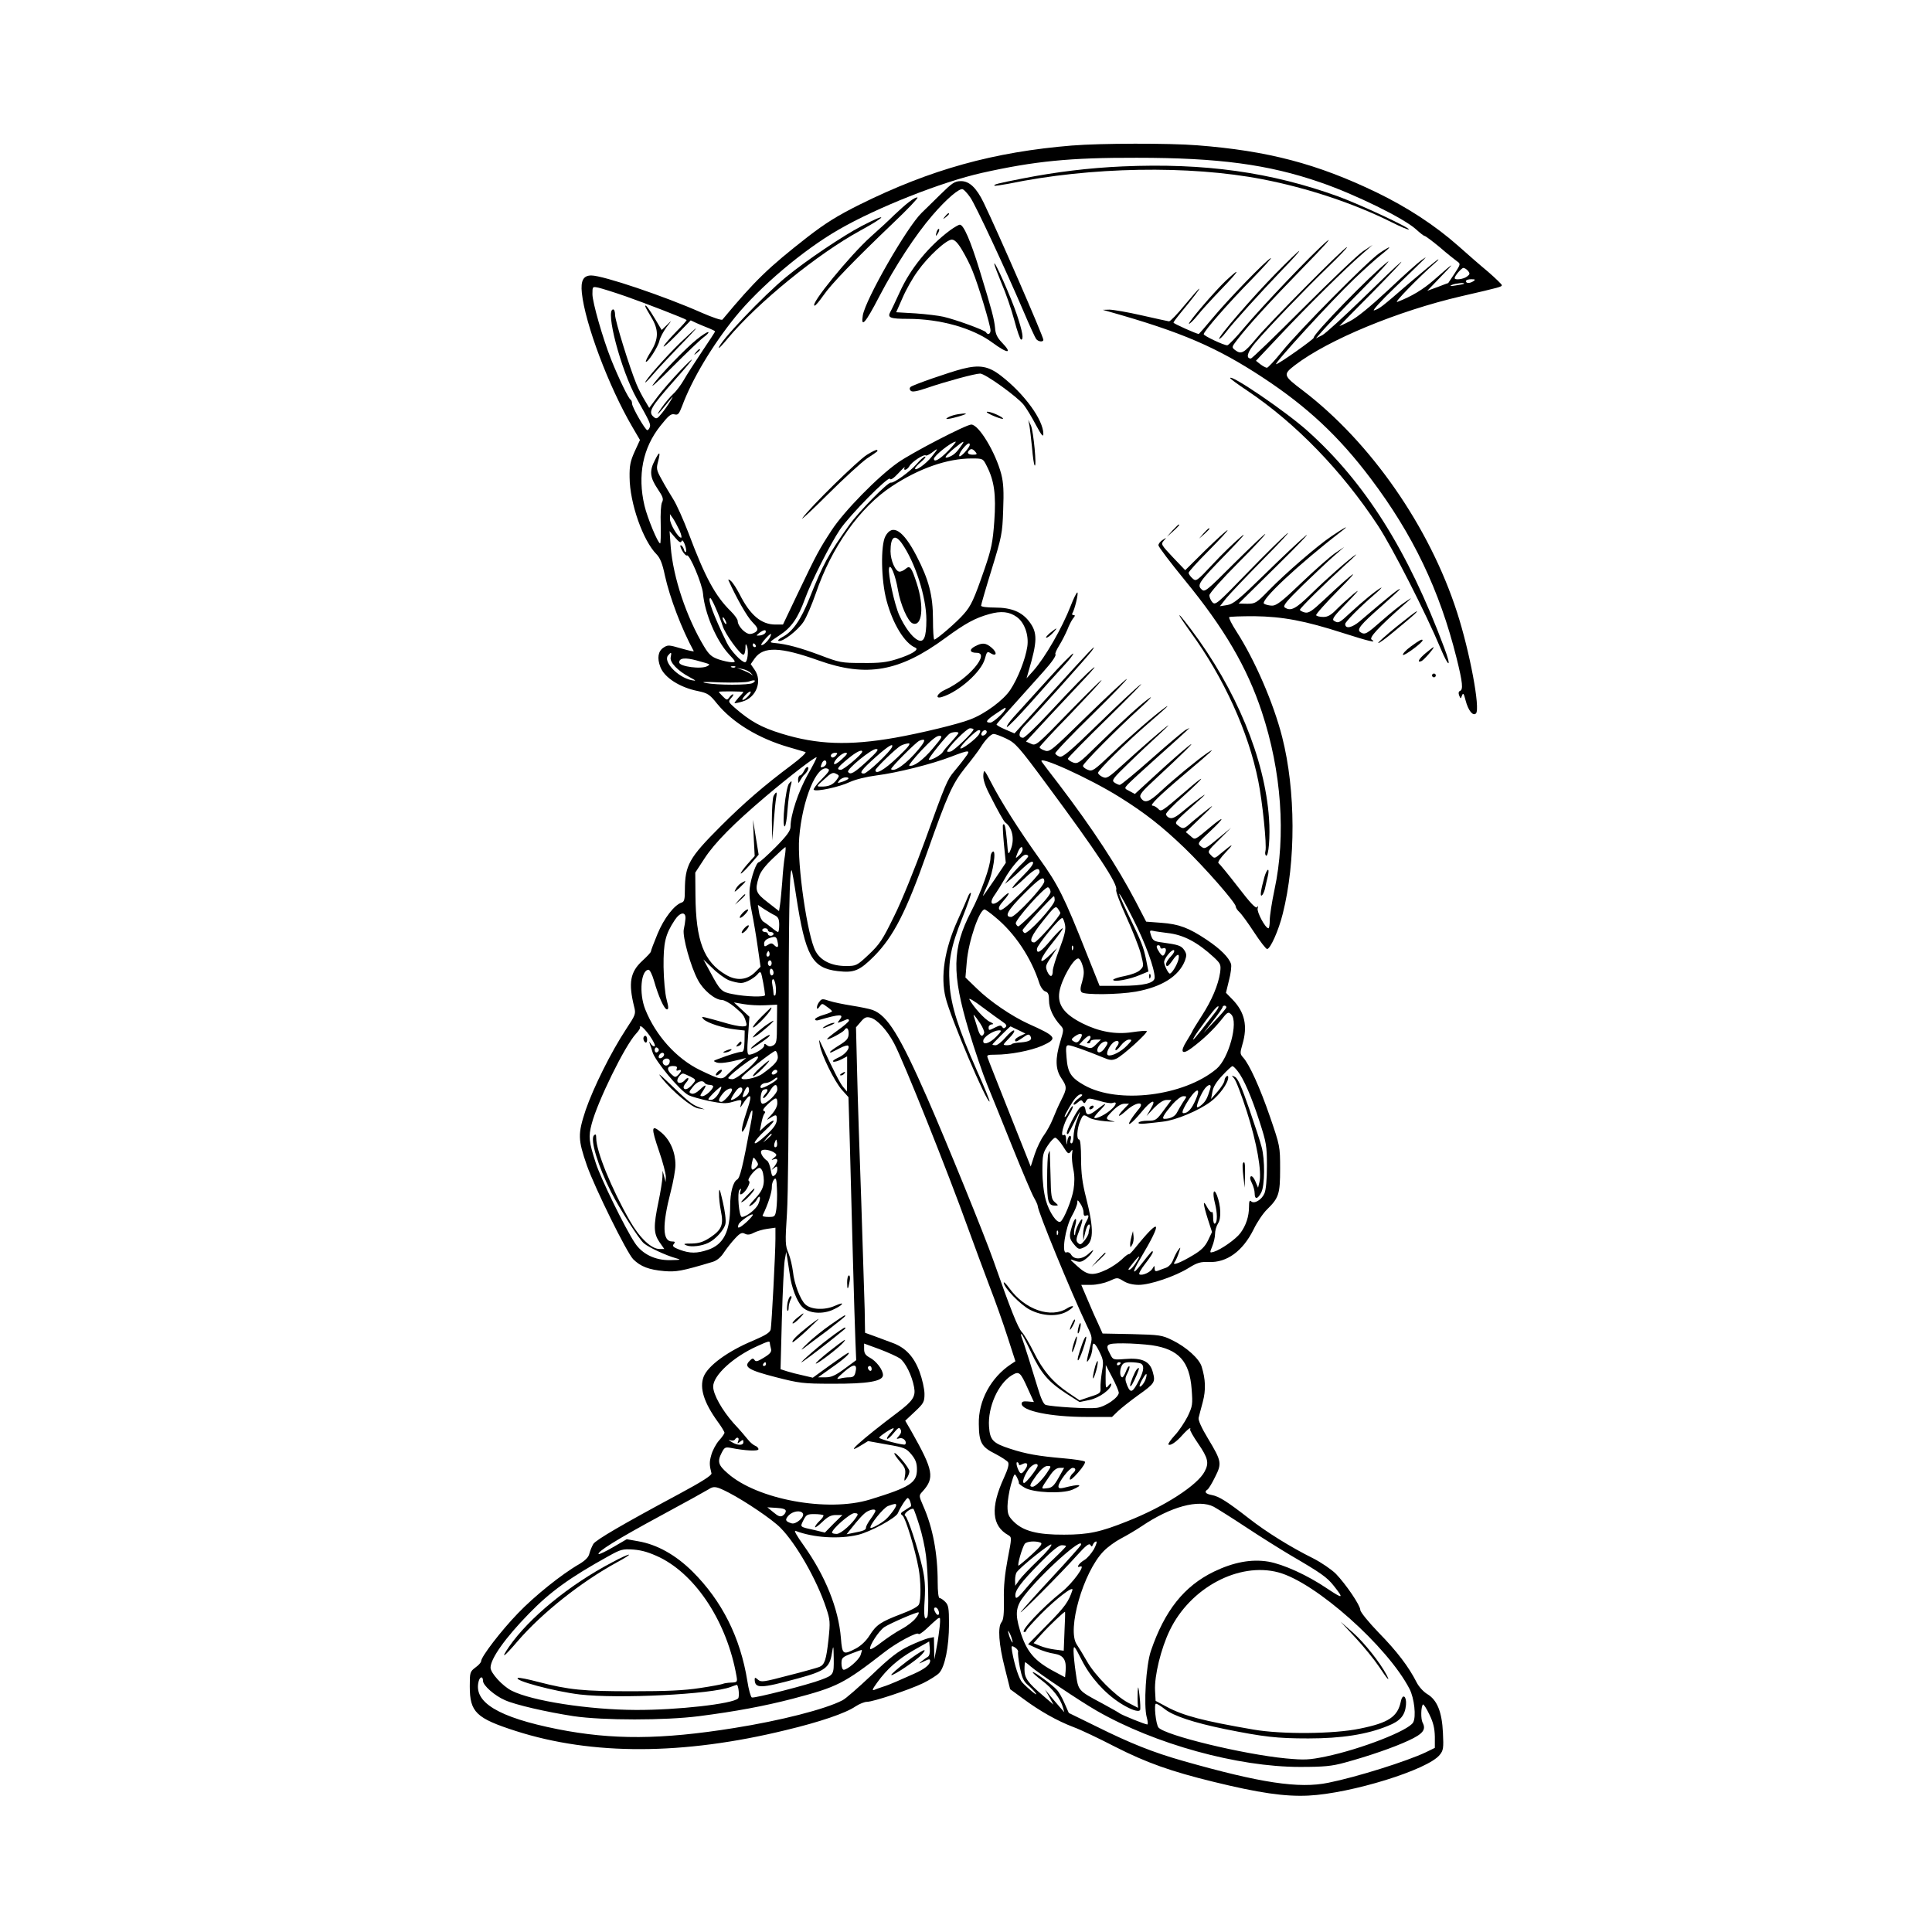 <?xml version="1.0" standalone="no"?>
<!DOCTYPE svg PUBLIC "-//W3C//DTD SVG 20010904//EN"
 "http://www.w3.org/TR/2001/REC-SVG-20010904/DTD/svg10.dtd">
<svg version="1.0" xmlns="http://www.w3.org/2000/svg"
 width="1024pt" height="1024pt" viewBox="0 0 1024 1024"
 preserveAspectRatio="xMidYMid meet">
<g transform="translate(0,1024) scale(0.1,-0.1)"
fill="#000000" stroke="none">
<path d="M5685 9469 c-418 -34 -753 -127 -1130 -314 -116 -58 -179 -97 -276
-172 -207 -162 -276 -228 -450 -437 -4 -5 -54 12 -111 37 -196 87 -522 197
-584 197 -42 0 -57 -27 -50 -93 17 -162 142 -495 267 -709 l41 -70 -28 -61
c-23 -51 -28 -75 -27 -137 1 -137 71 -336 143 -408 19 -20 31 -49 44 -112 26
-118 89 -284 153 -401 2 -4 -27 3 -66 14 -66 19 -71 20 -95 4 -28 -19 -34 -55
-16 -102 21 -56 103 -109 200 -128 51 -11 61 -17 101 -67 83 -101 220 -184
379 -230 41 -12 81 -24 89 -26 7 -2 -24 -32 -75 -70 -142 -106 -251 -200 -374
-323 -169 -169 -189 -206 -190 -338 0 -50 -3 -63 -18 -67 -38 -13 -93 -83
-127 -166 -19 -46 -35 -88 -35 -93 0 -5 -21 -27 -46 -50 -64 -59 -74 -117 -43
-242 10 -39 8 -43 -42 -119 -81 -123 -174 -311 -215 -430 -42 -128 -41 -155 7
-294 44 -123 211 -461 245 -496 39 -39 84 -56 164 -63 65 -5 91 -1 258 49 22
7 43 24 60 51 15 22 41 55 59 74 26 28 36 32 51 24 13 -7 27 -6 47 5 16 8 48
18 72 21 l43 6 0 -59 c0 -77 -20 -453 -25 -480 -4 -17 -27 -31 -92 -59 -135
-56 -242 -134 -264 -193 -22 -59 2 -136 75 -237 20 -27 36 -54 36 -59 0 -4
-13 -24 -30 -42 -16 -19 -34 -53 -40 -76 -11 -38 -10 -54 1 -97 3 -10 -50 -44
-171 -109 -302 -162 -440 -243 -455 -265 -7 -12 -17 -35 -21 -51 -4 -19 -21
-36 -52 -55 -96 -55 -241 -172 -327 -262 -88 -91 -195 -230 -195 -254 0 -6
-13 -21 -30 -33 -29 -22 -30 -26 -30 -100 0 -137 33 -169 245 -237 403 -129
886 -128 1430 5 180 43 318 90 370 126 20 13 47 24 60 24 33 0 223 63 298 99
34 17 73 41 85 54 30 32 52 139 52 260 0 84 -3 100 -20 117 -11 11 -24 20 -30
20 -6 0 -10 35 -10 84 0 152 -26 291 -77 405 -23 53 -23 55 -4 75 66 73 59
112 -58 319 l-33 57 51 48 c47 44 51 52 51 94 0 26 -12 79 -26 117 -30 81 -75
129 -145 154 -24 9 -66 25 -94 35 l-50 18 -2 124 c-2 69 -10 325 -18 570 -9
245 -19 553 -22 685 l-6 240 25 29 c20 24 30 28 52 22 35 -9 88 -66 125 -136
50 -94 284 -679 392 -980 33 -91 84 -228 113 -305 30 -77 73 -198 96 -270 l42
-130 -23 -15 c-107 -71 -174 -194 -171 -318 1 -97 14 -121 86 -157 33 -17 63
-37 69 -45 6 -11 0 -35 -22 -83 -72 -157 -65 -255 24 -304 18 -11 18 -13 -4
-126 -15 -80 -22 -145 -20 -216 1 -73 -2 -105 -12 -118 -22 -25 -15 -120 17
-244 l28 -112 71 -52 c85 -63 178 -116 265 -149 36 -13 135 -60 220 -104 167
-85 297 -131 522 -186 241 -59 377 -79 503 -73 226 11 634 137 696 216 19 23
21 36 17 116 -5 112 -31 175 -83 206 -20 12 -45 39 -57 63 -41 81 -103 163
-200 262 -54 56 -98 110 -98 121 0 24 -76 136 -129 191 -23 23 -77 60 -120 82
-121 60 -249 140 -340 211 -117 91 -160 118 -198 125 -33 6 -42 17 -23 29 6 4
24 33 40 66 37 73 35 84 -37 204 -34 56 -53 98 -50 110 3 11 12 49 22 84 17
64 15 120 -6 188 -13 42 -81 103 -154 139 -57 28 -67 29 -216 33 l-155 3 -21
47 c-12 25 -38 83 -57 129 l-35 82 52 0 c30 0 70 9 96 20 43 20 43 20 76 0 21
-13 50 -20 81 -20 60 0 193 45 265 90 45 28 63 33 106 31 96 -4 180 58 237
172 19 40 52 88 72 107 62 61 69 81 69 215 0 119 -1 122 -53 274 -54 157 -110
280 -143 316 -17 19 -17 24 -4 69 29 97 13 171 -52 238 l-35 36 16 66 c10 37
14 76 11 86 -11 35 -56 80 -129 129 -96 64 -147 83 -241 90 l-80 6 -55 106
c-98 187 -228 386 -409 624 -42 54 -82 107 -89 117 -30 41 255 -88 414 -188
133 -83 223 -154 341 -267 110 -106 273 -292 273 -312 0 -7 9 -20 19 -29 11
-10 46 -58 78 -107 32 -49 63 -89 69 -89 17 0 61 98 83 187 70 277 69 653 -3
936 -46 181 -145 409 -243 561 -24 37 -41 71 -38 75 4 3 64 5 133 5 151 -2
268 -24 470 -89 138 -44 183 -55 152 -35 -15 9 34 63 165 179 54 47 55 49 15
22 -25 -16 -81 -61 -125 -100 -82 -72 -90 -77 -114 -62 -22 14 0 40 109 136
55 49 100 90 100 92 0 9 -55 -35 -213 -170 -42 -35 -77 -42 -77 -14 0 11 77
89 155 156 28 24 43 40 35 36 -25 -13 -101 -75 -162 -132 -60 -56 -64 -58 -88
-43 -12 8 1 26 70 96 61 63 71 76 35 47 -27 -23 -68 -60 -90 -82 -30 -31 -47
-41 -71 -41 -18 0 -35 4 -38 9 -3 5 52 66 122 137 128 129 81 96 -80 -55 -66
-62 -82 -72 -103 -67 -14 4 -25 10 -25 14 0 9 127 134 245 242 39 35 61 57 50
50 -43 -30 -154 -128 -235 -207 -83 -81 -108 -94 -140 -73 -12 8 6 31 95 118
61 59 135 129 165 155 l55 48 -49 -33 c-26 -18 -106 -88 -176 -155 -103 -99
-134 -123 -157 -123 -15 0 -35 5 -43 10 -24 15 179 206 415 388 41 32 12 17
-59 -31 -74 -50 -240 -193 -331 -286 -66 -68 -72 -71 -115 -71 l-45 1 205 202
c113 111 180 182 150 157 -30 -24 -127 -116 -216 -203 -138 -135 -167 -159
-200 -164 l-38 -6 33 42 c19 23 108 117 199 209 90 91 146 151 124 134 -22
-18 -117 -111 -210 -207 -161 -166 -170 -174 -186 -157 -9 10 -16 27 -16 37 0
10 67 86 153 172 84 84 148 153 143 153 -4 0 -78 -70 -164 -155 -147 -147
-156 -155 -173 -139 -26 24 -16 38 135 193 81 83 108 116 72 85 -32 -27 -99
-91 -147 -143 -87 -93 -89 -94 -109 -76 -11 10 -20 23 -20 29 0 6 48 59 107
118 59 60 104 108 99 108 -5 0 -57 -48 -117 -106 l-107 -106 -65 68 c-62 66
-65 70 -49 88 16 18 16 18 -5 5 -13 -8 -23 -21 -23 -29 0 -8 63 -91 139 -184
210 -256 331 -463 409 -699 104 -314 129 -655 67 -943 -14 -66 -25 -138 -25
-161 0 -24 -3 -43 -7 -43 -17 1 -63 88 -57 106 4 13 3 15 -3 6 -7 -9 -36 22
-102 108 -51 66 -98 123 -103 126 -5 4 12 29 39 57 48 51 39 48 -26 -6 -33
-28 -34 -29 -53 -9 -19 19 -19 20 44 82 l63 63 -53 -44 c-87 -72 -86 -71 -108
-54 -18 15 -16 18 51 80 78 73 79 87 1 22 -87 -73 -81 -70 -107 -47 l-24 20
85 82 c58 55 69 69 35 42 -27 -21 -67 -53 -88 -71 -42 -38 -46 -39 -73 -18
-21 17 -24 13 106 129 42 37 45 42 15 21 -22 -16 -64 -48 -92 -72 -39 -33 -58
-43 -73 -38 -11 3 -20 13 -20 20 0 8 42 51 93 96 120 108 126 126 8 23 -129
-110 -126 -108 -144 -89 -9 8 -21 15 -28 15 -19 0 33 51 171 168 145 122 168
144 120 112 -53 -36 -177 -138 -247 -203 -63 -59 -86 -67 -107 -35 -9 15 4 31
84 105 52 48 120 112 150 142 88 86 -4 12 -145 -117 l-120 -110 -28 15 c-28
14 -28 15 -10 35 10 11 79 75 153 141 74 66 144 129 155 140 l20 19 -20 -10
c-11 -6 -92 -74 -179 -151 -88 -78 -164 -141 -171 -141 -6 0 -19 6 -29 13 -15
11 -8 21 76 102 51 50 123 117 159 150 36 33 58 55 50 50 -24 -16 -146 -122
-239 -207 -77 -70 -86 -76 -108 -66 -13 6 -24 16 -24 22 0 14 146 158 265 261
97 84 122 107 90 85 -52 -37 -190 -156 -282 -244 -94 -89 -103 -96 -127 -86
-14 5 -26 15 -26 21 0 13 179 194 305 308 44 40 66 64 50 53 -40 -26 -153
-129 -281 -254 -94 -93 -102 -98 -127 -89 -15 6 -27 15 -27 20 0 5 96 103 213
217 116 114 194 193 172 176 -22 -16 -123 -111 -225 -210 -150 -146 -189 -178
-204 -172 -11 4 -21 11 -23 17 -2 5 87 99 198 207 111 109 192 193 180 187
-12 -7 -108 -97 -214 -200 -183 -179 -193 -188 -219 -179 -16 5 -28 13 -28 18
0 4 71 81 158 170 86 90 163 172 170 184 7 12 -68 -62 -167 -163 -175 -180
-180 -185 -206 -173 l-27 12 123 133 c68 72 155 166 194 207 38 41 57 63 40
50 -39 -32 -92 -86 -239 -243 -65 -70 -125 -127 -133 -127 -28 0 -25 30 7 63
50 50 342 375 358 399 34 48 -13 -1 -207 -215 l-204 -224 -49 21 c-26 11 -47
23 -46 27 2 4 51 60 110 125 59 66 121 135 138 154 45 50 70 86 64 93 -3 3 6
23 20 46 14 22 33 60 43 83 9 24 23 51 31 61 11 12 11 17 3 17 -7 0 -10 3 -8
8 13 20 35 112 27 112 -4 0 -20 -32 -35 -71 -45 -116 -135 -273 -198 -344
l-36 -40 10 35 c48 162 49 207 4 266 -39 51 -94 74 -182 74 -42 0 -73 4 -73
10 0 5 25 92 56 192 53 173 57 190 61 313 4 100 2 145 -10 192 -30 115 -119
263 -159 263 -27 0 -314 -149 -388 -201 -108 -76 -286 -258 -352 -359 -67
-103 -77 -121 -178 -332 l-80 -168 -40 0 c-75 0 -134 50 -189 159 -16 31 -37
64 -47 72 -9 8 -15 10 -13 4 42 -94 99 -194 126 -221 28 -29 32 -38 23 -49 -7
-8 -23 -15 -35 -15 -25 0 -65 42 -65 69 0 9 -17 32 -36 51 -83 81 -137 181
-224 413 -28 73 -64 154 -82 182 -17 27 -45 74 -61 104 -28 50 -29 58 -19 95
14 54 8 57 -17 7 -30 -57 -26 -91 14 -151 29 -43 33 -55 24 -72 -6 -12 -9 -60
-7 -119 1 -54 0 -99 -3 -99 -12 0 -68 136 -83 200 -38 161 -9 307 85 424 42
53 56 65 74 60 19 -5 24 2 40 43 53 143 160 322 282 473 129 159 360 355 548
463 202 117 546 253 760 301 278 62 465 81 820 80 433 0 697 -35 972 -130 184
-63 443 -190 508 -249 21 -19 41 -35 45 -35 5 0 41 -27 81 -60 39 -34 81 -67
92 -75 19 -13 19 -15 -13 -64 -19 -28 -34 -51 -34 -51 -1 0 -26 -9 -56 -21
l-55 -20 75 78 c78 80 70 76 -39 -20 -58 -51 -119 -88 -195 -117 -22 -8 111
128 204 210 14 12 18 18 10 14 -8 -5 -75 -60 -149 -123 -151 -131 -158 -136
-188 -146 -12 -3 37 51 110 121 187 180 178 171 142 146 -16 -11 -95 -81 -175
-157 -98 -91 -165 -146 -205 -167 -33 -17 -58 -28 -55 -25 3 4 84 86 180 183
96 98 162 167 145 155 -16 -12 -109 -101 -206 -196 -98 -95 -192 -181 -210
-191 l-34 -17 34 39 c18 21 112 120 209 218 98 99 159 166 136 148 -87 -67
-396 -384 -391 -402 2 -7 -186 -140 -199 -140 -15 0 293 336 412 450 49 47
113 105 142 128 63 50 60 55 -6 11 -61 -41 -426 -409 -517 -522 -38 -47 -74
-86 -80 -86 -5 0 -21 8 -34 18 l-24 19 130 138 c140 149 343 350 433 428 l55
48 -50 -33 c-27 -18 -170 -154 -317 -301 -147 -147 -272 -268 -278 -268 -28 0
-19 34 23 83 69 81 261 281 384 400 61 59 107 107 102 107 -14 0 -406 -395
-479 -482 -66 -80 -81 -88 -114 -63 -18 14 -18 16 10 52 58 76 173 202 354
388 102 104 157 165 122 136 -78 -67 -333 -334 -438 -458 -42 -51 -83 -93 -89
-93 -19 0 -125 50 -125 59 0 15 132 166 254 290 66 68 112 119 101 113 -27
-14 -226 -219 -309 -319 -38 -46 -71 -83 -72 -83 -12 0 -134 55 -134 60 0 4
15 24 33 46 67 81 108 134 103 134 -3 0 -37 -39 -77 -87 -40 -49 -77 -87 -83
-86 -6 1 -72 15 -146 32 -74 17 -151 30 -170 30 l-35 -1 35 -10 c383 -108 569
-188 815 -350 234 -154 402 -311 570 -534 224 -297 365 -591 455 -951 33 -132
36 -169 18 -175 -7 -3 -9 -11 -4 -24 8 -19 8 -19 15 0 6 16 10 10 19 -26 14
-54 39 -85 55 -69 24 24 -33 328 -100 535 -146 454 -458 902 -817 1176 -106
80 -107 85 -42 135 177 135 545 287 881 365 208 48 215 50 215 59 0 4 -33 36
-72 70 -40 33 -111 95 -158 137 -123 109 -270 205 -433 284 -315 152 -577 221
-951 250 -149 12 -515 11 -661 -1z m2096 -665 c11 -14 10 -18 -6 -30 -18 -14
-65 -20 -65 -8 0 12 36 53 46 54 6 0 18 -7 25 -16z m29 -54 c-20 -13 -40 -13
-40 0 0 6 12 10 28 10 21 0 24 -2 12 -10z m-51 -14 c-2 -2 -22 -6 -44 -9 -28
-5 -34 -4 -20 3 19 8 73 14 64 6z m-4444 -66 c100 -35 315 -118 324 -126 2 -2
-22 -29 -53 -60 -31 -32 -62 -67 -68 -78 -6 -12 24 14 66 57 l77 79 32 -15
c18 -8 47 -20 65 -27 17 -7 32 -14 32 -17 0 -2 -31 -50 -69 -106 -37 -56 -81
-123 -96 -150 -15 -26 -40 -60 -57 -75 -16 -15 -45 -49 -64 -77 -34 -49 -17
-34 39 36 27 33 28 33 10 3 -10 -17 -30 -46 -45 -64 -23 -29 -29 -32 -42 -21
-33 27 -20 50 114 201 105 118 117 140 25 45 -42 -44 -96 -106 -120 -138 l-44
-59 -23 39 c-13 21 -34 61 -45 88 -36 87 -113 335 -113 366 0 16 -4 29 -10 29
-44 0 41 -323 125 -473 69 -123 75 -136 69 -151 -3 -9 -9 -16 -13 -16 -11 0
-81 122 -81 141 0 10 -4 19 -8 21 -10 4 -63 113 -103 213 -44 111 -99 303 -99
346 0 41 0 41 33 34 17 -4 82 -24 142 -45z m1710 -820 c-45 -46 -75 -62 -75
-42 0 16 93 90 115 91 5 1 -13 -21 -40 -49z m66 22 c-23 -33 -39 -46 -64 -55
-28 -10 -17 7 31 47 53 43 60 45 33 8z m49 11 c0 -15 -48 -68 -55 -61 -4 4 3
20 16 37 23 29 39 39 39 24z m-202 -64 c-31 -39 -88 -79 -88 -62 0 5 14 20 32
35 18 15 28 28 21 28 -6 0 -27 -18 -46 -41 -34 -39 -120 -101 -135 -97 -15 4
-168 -151 -221 -225 -111 -156 -138 -206 -211 -389 -45 -113 -89 -177 -144
-205 -17 -9 -26 -18 -19 -20 20 -7 100 54 131 100 16 23 45 92 66 152 83 244
233 456 404 568 144 95 294 147 422 147 59 0 60 0 80 -40 40 -78 50 -152 40
-293 -8 -111 -15 -146 -51 -251 -57 -165 -72 -197 -111 -241 -35 -41 -144
-135 -156 -135 -4 0 -7 48 -7 108 0 125 -22 210 -87 335 -71 137 -128 173
-165 105 -26 -48 -23 -234 6 -341 33 -124 96 -227 153 -250 22 -10 -21 -36
-97 -60 -56 -18 -93 -22 -185 -21 -110 0 -120 2 -225 42 -105 39 -174 58 -240
64 -30 3 -29 4 27 41 63 41 97 90 135 194 31 87 135 292 185 366 51 76 259
287 265 269 3 -8 20 3 45 30 22 24 37 37 33 31 -10 -21 13 -15 25 6 11 22 78
66 87 57 3 -3 17 4 31 14 37 29 37 25 0 -21z m232 26 c11 -13 8 -15 -14 -15
-25 0 -33 10 -19 23 10 11 19 8 33 -8z m-1568 -417 c9 -21 13 -38 8 -38 -16 0
-60 74 -59 100 l0 25 17 -24 c9 -14 24 -42 34 -63z m10 -57 c4 9 9 4 17 -15 6
-16 10 -34 7 -40 -3 -6 -8 -1 -11 12 -4 12 -12 22 -17 22 -5 0 -1 -13 8 -29
10 -17 21 -28 25 -25 14 8 80 -149 85 -201 9 -105 70 -249 136 -321 39 -42 40
-44 16 -44 -13 0 -45 7 -69 15 -37 13 -51 25 -77 68 -94 156 -164 366 -177
528 l-6 84 29 -34 c21 -25 31 -30 34 -20z m1168 -11 c70 -99 130 -285 130
-405 0 -95 -14 -125 -48 -106 -29 16 -67 67 -96 131 -25 56 -60 217 -54 248 7
30 34 -37 47 -113 13 -78 53 -170 78 -179 51 -20 62 90 22 212 -28 86 -36 97
-59 77 -9 -8 -24 -15 -32 -15 -22 0 -48 60 -48 108 0 78 23 94 60 42z m-987
-342 c13 -29 30 -72 37 -95 13 -43 93 -153 110 -153 6 0 10 15 11 33 0 26 2
28 8 12 10 -24 3 -85 -10 -85 -19 0 -76 61 -96 102 -73 150 -105 238 -88 238
3 0 16 -24 28 -52z m1596 -48 c41 -29 65 -96 56 -157 -10 -67 -50 -169 -90
-229 -35 -54 -133 -127 -212 -157 -63 -25 -263 -73 -398 -97 -245 -43 -414
-37 -604 22 -107 33 -164 65 -247 137 -35 31 -35 33 -18 52 9 10 14 19 9 19
-4 0 -13 -7 -20 -17 -11 -15 -14 -14 -33 5 -12 12 -22 23 -22 25 0 4 130 3
130 -1 0 -2 -11 -15 -25 -29 -13 -15 -23 -28 -22 -30 2 -1 20 2 40 8 75 20
110 109 66 170 l-20 29 21 30 c46 65 136 62 340 -11 253 -90 428 -59 670 119
108 79 158 106 233 127 63 18 107 13 146 -15z m-1539 -35 c0 -5 -5 -3 -10 5
-5 8 -10 20 -10 25 0 6 5 3 10 -5 5 -8 10 -19 10 -25z m208 -47 c-3 -7 -15
-14 -29 -16 -23 -2 -23 -2 -5 13 24 18 39 20 34 3z m23 -26 c-12 -22 -40 -47
-46 -40 -5 4 42 58 51 58 2 0 0 -8 -5 -18z m-76 -42 c3 -5 1 -10 -4 -10 -6 0
-11 5 -11 10 0 6 2 10 4 10 3 0 8 -4 11 -10z m-450 -63 c-7 -26 36 -72 100
-106 37 -20 37 -21 10 -16 -72 15 -152 98 -124 131 16 20 20 18 14 -9z m139
-18 c75 -21 72 -19 56 -29 -30 -19 -150 -3 -150 19 0 24 32 27 94 10z m203
-35 c-3 -3 -12 -4 -19 -1 -8 3 -5 6 6 6 11 1 17 -2 13 -5z m83 -32 c13 -14 13
-15 0 -5 -8 6 -28 15 -45 22 l-30 11 30 -6 c17 -3 37 -13 45 -22z m10 -52
c-18 -12 -189 -12 -250 0 -30 6 -4 7 80 3 71 -2 136 0 150 5 29 11 42 6 20 -8z
m-25 -70 c-10 -11 -23 -20 -28 -20 -6 0 0 11 13 25 27 29 42 25 15 -5z m1365
-65 c0 -14 -65 -75 -81 -75 -30 0 -22 13 29 47 52 35 52 35 52 28z m-170 -111
c0 -13 -103 -113 -121 -117 -11 -3 -19 -2 -19 1 1 18 104 122 121 122 10 0 19
-3 19 -6z m30 -24 c-13 -25 -100 -90 -100 -75 0 13 84 95 97 95 11 0 11 -4 3
-20z m40 11 c0 -12 -20 -25 -27 -18 -7 7 6 27 18 27 5 0 9 -4 9 -9z m-150 -6
c0 -3 -17 -24 -37 -46 -21 -23 -42 -47 -46 -55 -9 -16 -67 -48 -74 -40 -5 5
91 125 111 138 13 9 46 11 46 3z m254 -30 c48 -23 65 -41 217 -247 263 -355
376 -526 365 -554 -3 -8 21 -72 53 -142 32 -70 67 -158 77 -195 17 -67 17 -69
-3 -88 -11 -12 -46 -25 -81 -32 -34 -6 -62 -16 -62 -20 0 -14 88 2 141 25 l46
19 -13 66 c-15 69 -22 87 -99 246 -72 151 -48 124 32 -36 64 -126 113 -260
113 -308 0 -30 -58 -44 -179 -44 l-113 0 -68 170 c-120 303 -151 365 -253 507
-107 150 -201 298 -255 403 -35 67 -37 69 -40 38 -2 -22 8 -55 31 -100 44 -87
77 -147 86 -153 38 -28 50 -91 27 -145 -12 -29 -13 -27 -19 49 -7 75 -12 95
-21 85 -2 -2 0 -49 5 -103 l10 -99 -61 -91 c-33 -49 -60 -87 -60 -84 0 3 12
31 26 62 28 61 46 185 26 172 -7 -4 -12 -17 -12 -30 0 -46 -49 -184 -103 -288
-101 -195 -103 -327 -12 -631 31 -103 75 -231 97 -285 22 -53 82 -202 134
-331 52 -129 103 -249 114 -268 11 -19 20 -39 20 -44 0 -28 173 -449 261 -636
30 -62 30 -62 14 -122 -18 -72 -19 -83 0 -51 8 14 14 37 15 53 0 39 13 33 38
-19 20 -41 22 -52 13 -102 -5 -32 -9 -70 -8 -87 2 -28 -2 -31 -55 -48 l-56
-19 -59 40 c-83 56 -136 119 -183 214 -23 46 -51 94 -64 108 -21 23 -59 118
-151 380 -47 134 -250 632 -350 860 -146 332 -211 438 -290 467 -16 6 -66 16
-110 23 -44 7 -98 18 -119 25 -35 12 -41 12 -52 -3 -8 -9 -14 -23 -14 -31 0
-11 4 -10 14 4 13 18 14 18 39 -1 15 -10 27 -21 27 -24 0 -3 -20 -12 -45 -19
-25 -7 -45 -18 -45 -23 0 -6 8 -8 18 -5 118 34 138 34 111 0 -15 -18 -14 -18
39 4 6 3 12 0 12 -6 0 -5 -27 -29 -60 -52 -33 -24 -58 -44 -56 -47 6 -5 83 36
91 48 12 20 24 10 23 -20 -1 -25 -10 -35 -50 -60 -26 -16 -48 -32 -48 -35 0
-7 -1 -7 52 20 21 11 40 16 43 13 13 -13 -17 -49 -53 -64 -20 -9 -32 -18 -25
-21 6 -2 25 3 42 12 l31 16 0 -93 -1 -93 -21 25 c-17 21 -51 87 -117 230 -11
24 -11 23 -6 -8 8 -52 78 -194 117 -238 l35 -39 7 -235 c3 -129 11 -399 16
-600 5 -201 12 -409 14 -462 l4 -97 -61 -45 c-49 -36 -70 -46 -101 -46 l-40 0
70 50 c67 46 104 80 90 80 -3 0 -47 -30 -97 -66 l-91 -66 -51 12 c-29 6 -67
16 -86 22 l-34 11 7 266 c4 146 11 286 15 311 l8 45 6 -35 c3 -19 9 -57 13
-85 8 -65 37 -142 65 -171 31 -33 97 -41 154 -20 24 10 49 24 55 31 9 10 -3 8
-35 -6 -54 -24 -125 -21 -156 7 -27 24 -60 111 -66 173 -4 31 -14 75 -24 99
-17 40 -18 57 -8 210 6 95 10 490 9 912 0 649 4 919 16 907 2 -1 13 -63 24
-137 49 -317 84 -381 220 -397 87 -10 115 1 194 80 102 104 169 234 281 552
108 305 132 359 200 445 35 43 72 92 81 107 27 43 56 73 71 73 8 0 38 -11 67
-25z m-390 -52 c-52 -62 -103 -99 -125 -91 -4 2 25 38 65 81 48 51 79 77 94
77 20 0 16 -8 -34 -67z m-74 -3 c-64 -77 -129 -124 -147 -107 -5 6 131 143
150 151 35 14 34 1 -3 -44z m-114 -45 c-68 -65 -116 -93 -116 -67 0 10 110
117 135 130 11 6 29 11 40 12 15 0 -1 -20 -59 -75z m-28 56 c-8 -24 -132 -141
-149 -141 -28 0 -15 18 63 88 64 57 95 76 86 53z m-133 -76 c-69 -63 -88 -74
-100 -56 -8 14 123 121 148 121 18 0 8 -13 -48 -65z m-25 51 c0 -13 -98 -96
-113 -96 -27 0 -18 13 38 59 43 36 75 51 75 37z m544 -33 c-15 -21 -41 -53
-57 -72 -36 -43 -44 -60 -156 -371 -51 -140 -123 -319 -162 -396 -61 -125 -76
-148 -134 -203 -64 -60 -67 -61 -122 -61 -75 0 -133 28 -160 78 -43 77 -99
461 -87 602 16 201 93 388 150 366 15 -6 9 -15 -31 -56 -27 -27 -46 -53 -42
-56 12 -12 137 15 191 41 31 14 87 28 141 35 110 14 294 60 395 99 101 39 108
38 74 -6z m-684 12 c-7 -8 -16 -12 -21 -9 -13 8 -1 24 18 24 13 0 13 -3 3 -15z
m32 -19 c-20 -19 -39 -30 -41 -25 -5 15 40 59 61 59 13 0 9 -8 -20 -34z m-182
-84 c-49 -88 -90 -212 -90 -273 0 -22 -18 -47 -79 -109 -44 -44 -84 -80 -89
-80 -13 0 -40 -76 -48 -135 -4 -32 0 -79 11 -130 9 -44 23 -127 31 -184 l15
-105 -29 -29 c-42 -42 -98 -47 -154 -14 -118 69 -160 180 -162 422 l-1 120 49
75 c54 83 154 184 325 329 130 110 263 212 269 207 2 -2 -20 -45 -48 -94z
m100 64 c0 -8 -7 -16 -15 -20 -17 -6 -18 -4 -9 18 8 20 24 21 24 2z m53 -91
c-19 -25 -42 -35 -83 -34 -24 0 -23 2 19 39 35 33 46 38 62 29 19 -9 19 -11 2
-34z m62 6 c-6 -5 -21 -12 -35 -16 -22 -7 -23 -6 -11 9 7 9 23 16 34 16 13 0
17 -4 12 -9z m-335 -408 c-5 -27 -11 -88 -14 -138 -4 -49 -9 -104 -12 -122
l-5 -32 -59 46 c-65 50 -70 63 -48 134 7 26 32 59 74 99 34 33 64 60 67 60 2
0 1 -21 -3 -47z m1260 34 c0 -8 -9 -22 -20 -32 -19 -17 -19 -17 -7 14 12 32
27 42 27 18z m30 -35 c0 -4 -18 -26 -41 -47 -22 -22 -50 -53 -62 -70 l-21 -30
25 20 c13 10 45 39 70 63 32 30 49 40 54 32 5 -8 -16 -35 -54 -73 -78 -77 -71
-89 9 -13 55 53 80 63 80 33 0 -7 -45 -57 -100 -111 -74 -73 -104 -96 -112
-88 -8 8 -3 21 21 48 40 45 35 56 -7 14 -50 -50 -78 -34 -37 21 13 19 35 54
49 79 31 58 93 130 112 130 8 0 14 -4 14 -8z m85 -134 c0 -24 -153 -188 -176
-188 -38 0 -18 36 68 122 85 85 108 99 108 66z m33 -53 c3 -11 -25 -46 -79
-101 -46 -46 -87 -84 -92 -84 -4 0 -10 7 -13 15 -7 16 154 197 171 192 6 -2
12 -12 13 -22z m22 -47 c-1 -27 -144 -183 -160 -173 -5 3 -10 10 -10 15 0 8
158 180 166 180 2 0 4 -10 4 -22z m-1482 -80 c17 -9 22 -20 22 -50 0 -21 -3
-38 -6 -38 -3 0 -19 10 -34 23 -15 12 -35 27 -44 32 -9 6 -20 28 -23 50 l-6
39 34 -23 c19 -12 44 -27 57 -33z m1512 13 c-1 -17 -124 -156 -138 -156 -32 0
-17 35 48 116 58 73 65 79 77 63 7 -10 13 -20 13 -23z m-345 -22 c104 -85 191
-216 234 -351 7 -21 21 -40 32 -43 15 -5 19 -16 19 -48 0 -42 23 -91 61 -132
18 -20 18 -22 -1 -85 -28 -91 -26 -148 5 -194 31 -46 31 -55 0 -116 -14 -27
-34 -73 -45 -101 -11 -28 -33 -67 -47 -86 -15 -20 -37 -65 -49 -101 l-21 -65
-111 279 c-61 154 -114 287 -117 297 -6 15 -1 17 40 17 79 0 187 21 248 47 86
39 79 49 -75 118 -85 39 -202 118 -270 185 l-61 59 7 82 c9 110 67 279 95 279
3 0 29 -18 56 -41z m-1642 -9 c-1 -14 -5 -39 -9 -57 -7 -38 36 -195 75 -267
28 -54 91 -106 127 -106 12 0 42 -16 66 -36 46 -39 52 -46 62 -81 6 -20 4 -23
-21 -23 -16 0 -60 9 -98 21 -39 11 -81 23 -95 26 -22 5 -23 4 -10 -10 20 -19
102 -46 166 -53 l51 -6 -1 -57 c-1 -43 -5 -56 -16 -56 -15 0 -70 -17 -124 -38
-26 -9 -27 -11 -9 -18 18 -7 62 -1 128 16 l30 8 -33 -28 c-19 -15 -47 -41 -63
-57 -33 -34 -37 -33 -148 20 -126 61 -236 184 -291 322 -34 85 -23 210 18 210
6 0 19 -26 28 -57 24 -85 55 -153 69 -153 9 0 9 12 -2 53 -8 29 -15 105 -16
172 -1 129 9 172 59 248 29 44 60 47 57 7z m2012 -33 c5 -23 -3 -57 -29 -125
-20 -52 -36 -104 -36 -117 0 -35 -14 -37 -29 -5 -11 27 -10 33 20 77 l32 48
-42 -40 c-64 -61 -52 -17 20 71 33 41 56 74 51 74 -5 0 -33 -28 -62 -62 -52
-63 -76 -78 -74 -47 2 21 124 170 135 163 4 -2 11 -19 14 -37z m-1575 -27 c0
-5 7 -10 15 -10 8 0 15 -4 15 -10 0 -5 -7 -10 -15 -10 -8 0 -15 5 -15 10 0 6
-7 10 -15 10 -8 0 -15 5 -15 10 0 6 7 10 15 10 8 0 15 -4 15 -10z m2117 -15
c85 -9 159 -48 247 -129 36 -34 38 -39 33 -80 -10 -67 -44 -148 -98 -231 -27
-42 -49 -78 -49 -80 0 -2 -14 -26 -30 -52 -38 -60 -26 -77 27 -37 64 48 114
97 154 146 35 45 39 47 55 31 39 -40 -13 -233 -78 -288 -172 -145 -522 -188
-701 -87 -71 40 -88 67 -94 146 -5 56 -3 66 10 66 16 0 96 -29 184 -65 35 -15
47 -16 70 -6 32 14 169 138 161 146 -3 3 -38 0 -79 -6 -87 -13 -174 3 -262 47
-97 49 -133 98 -122 167 11 66 74 177 100 177 7 0 17 -17 23 -38 9 -29 8 -47
-2 -84 -11 -34 -11 -49 -3 -57 15 -15 194 -13 287 3 138 25 227 81 260 163 10
28 10 37 -3 57 -16 24 -31 29 -119 41 -40 5 -48 10 -57 36 -9 27 -8 29 12 25
12 -3 45 -7 74 -11z m-2065 -50 c6 -27 -1 -32 -20 -13 -10 10 -17 10 -32 0
-17 -11 -20 -10 -20 7 0 12 10 23 28 29 33 11 38 9 44 -23z m1565 -37 c-3 -8
-6 -5 -6 6 -1 11 2 17 5 13 3 -3 4 -12 1 -19z m463 11 c0 -6 7 -9 15 -5 16 6
20 -11 6 -33 -7 -10 -12 -8 -25 10 -18 27 -20 39 -6 39 6 0 10 -5 10 -11z m56
-48 c-25 -26 -34 -51 -18 -51 4 0 16 14 27 30 25 37 39 39 31 4 -8 -30 -35
-74 -46 -74 -8 0 -30 45 -30 61 0 19 41 69 52 63 5 -4 -1 -18 -16 -33z m-2130
2 c-10 -10 -19 5 -10 18 6 11 8 11 12 0 2 -7 1 -15 -2 -18z m-214 -128 c21 -8
50 -15 66 -15 26 0 76 29 93 53 4 5 9 5 12 1 5 -8 21 -97 22 -118 0 -12 -102
-9 -171 5 -60 11 -67 19 -118 114 l-38 70 49 -47 c26 -26 65 -54 85 -63z m228
90 c0 -8 -4 -15 -10 -15 -5 0 -10 7 -10 15 0 8 5 15 10 15 6 0 10 -7 10 -15z
m10 -51 c0 -8 -4 -14 -10 -14 -5 0 -10 9 -10 21 0 11 5 17 10 14 6 -3 10 -13
10 -21z m12 -75 c2 -22 0 -43 -4 -45 -4 -3 -8 1 -8 9 0 8 -3 29 -6 46 -4 18
-2 31 4 31 5 0 12 -18 14 -41z m1201 -184 c20 -13 25 -21 17 -29 -8 -8 -13 -7
-18 1 -6 10 -14 9 -36 -2 -35 -18 -36 -18 -36 0 0 8 8 15 18 16 11 0 7 5 -11
13 -27 12 -86 77 -109 119 -5 10 26 -8 69 -41 43 -32 91 -67 106 -77z m-1257
87 l63 3 -1 -103 c0 -91 -2 -103 -20 -113 -14 -7 -23 -7 -34 2 -11 9 -14 8
-14 -4 0 -14 -55 -47 -80 -47 -10 0 -11 24 -5 101 l7 100 -41 38 -41 38 52 -9
c28 -5 80 -8 114 -6z m2380 -44 c-14 -18 -44 -57 -66 -85 -23 -29 -43 -53 -46
-53 -3 0 11 24 32 53 67 93 96 128 102 123 3 -3 -7 -20 -22 -38z m64 33 c0 -5
-27 -37 -61 -72 l-60 -64 50 64 c28 36 51 69 51 73 0 4 5 8 10 8 6 0 10 -4 10
-9z m-1305 -85 c14 -21 24 -45 21 -52 -10 -25 -23 -15 -35 27 -7 23 -15 48
-18 58 -8 22 1 13 32 -33z m-1751 -66 c19 -27 31 -52 26 -55 -5 -3 -14 3 -20
12 -10 16 -11 16 -5 -2 4 -11 10 -29 13 -40 13 -47 145 -206 192 -230 14 -7
64 -21 110 -31 66 -13 90 -14 120 -5 51 15 53 14 47 -11 -5 -21 -4 -21 6 -5
45 70 57 61 29 -20 -11 -32 -23 -73 -27 -92 -11 -53 10 -29 30 34 23 74 31 63
14 -22 -43 -231 -57 -286 -72 -295 -22 -12 -37 -70 -37 -140 0 -135 -35 -204
-117 -232 -59 -20 -96 -20 -150 0 -35 13 -41 20 -32 30 9 11 7 14 -9 14 -51 0
-53 86 -7 264 14 54 25 117 25 141 0 68 -27 131 -73 171 -56 47 -58 32 -13
-100 20 -57 35 -117 35 -133 l-1 -28 -8 30 -8 30 -1 -35 c-1 -19 -10 -78 -21
-130 -27 -129 -26 -167 5 -213 l26 -37 -25 0 c-44 0 -106 59 -158 150 -99 174
-178 369 -178 438 0 20 -3 23 -12 14 -21 -21 21 -162 92 -302 44 -87 148 -250
173 -270 26 -22 117 -64 167 -78 33 -9 31 -10 -29 -11 -79 -1 -147 32 -186 91
-52 78 -182 344 -207 423 -37 114 -40 140 -22 208 31 119 176 415 235 478 15
16 24 31 21 34 -3 3 -1 5 5 5 6 0 27 -22 47 -50z m1952 31 l39 -19 -28 -13
c-15 -7 -27 -16 -27 -21 0 -13 9 -10 42 13 25 18 32 19 39 8 12 -20 -3 -30
-50 -34 -23 -1 -45 -5 -48 -9 -7 -7 -43 -8 -43 -2 0 3 14 19 31 36 17 17 28
34 24 38 -4 4 -24 -12 -44 -35 -20 -24 -44 -43 -54 -43 -9 0 -17 2 -17 4 0 4
91 94 96 96 0 0 18 -9 40 -19z m-116 -36 c-36 -37 -74 -47 -68 -18 4 19 54 51
82 52 17 1 14 -5 -14 -34z m450 -4 c-14 -27 -23 -31 -40 -20 -13 8 -12 12 4
24 29 22 49 20 36 -4z m50 1 c0 -4 -5 -13 -12 -20 -9 -9 -9 -12 0 -12 7 0 12
5 12 10 0 6 12 10 27 10 l28 0 -25 -25 c-23 -23 -28 -24 -57 -13 l-33 12 22
23 c22 23 38 30 38 15z m140 -48 c-7 -8 -10 -17 -7 -20 3 -3 15 8 28 25 13 17
32 31 43 31 18 0 17 -3 -10 -31 -31 -33 -82 -59 -101 -52 -16 6 9 57 34 72 22
12 30 -4 13 -25z m-50 17 c0 -5 -9 -19 -19 -32 -26 -32 -49 -14 -25 19 15 22
44 30 44 13z m-2378 -36 c0 -5 -5 -11 -11 -13 -6 -2 -11 4 -11 13 0 9 5 15 11
13 6 -2 11 -8 11 -13z m630 -30 c5 -26 -14 -48 -82 -97 -33 -23 -111 -38 -110
-21 1 12 167 143 180 143 4 0 10 -11 12 -25z m-602 6 c0 -12 -20 -25 -27 -18
-7 7 6 27 18 27 5 0 9 -4 9 -9z m450 -71 c-38 -34 -74 -59 -87 -60 -13 0 -23
3 -23 6 0 7 54 53 103 87 70 48 74 29 7 -33z m-420 36 c0 -20 -19 -31 -32 -18
-6 6 -7 15 -4 21 10 16 36 13 36 -3z m37 -40 c-4 -10 -1 -13 9 -9 18 7 18 -4
-1 -24 -14 -14 -18 -14 -35 2 -28 25 -25 45 6 45 19 0 25 -4 21 -14z m2972
-12 c33 -41 75 -139 117 -269 36 -111 39 -129 39 -235 0 -71 -5 -126 -13 -145
-15 -35 -55 -58 -71 -42 -8 8 -11 -1 -11 -30 0 -50 -16 -99 -46 -139 -24 -32
-102 -87 -141 -99 -22 -6 -22 -6 -8 29 8 19 15 49 15 66 0 17 7 42 16 56 18
27 15 94 -6 149 -17 42 -25 14 -11 -40 14 -55 14 -102 1 -110 -6 -4 -10 9 -10
31 0 21 -3 34 -7 30 -4 -4 -15 8 -25 26 -24 46 -22 18 4 -64 l22 -68 -21 -44
c-16 -33 -36 -53 -80 -79 -68 -41 -114 -58 -97 -36 6 8 16 30 22 49 11 32 10
33 -3 15 -8 -10 -20 -34 -27 -52 -7 -19 -22 -36 -37 -42 -14 -5 -34 -12 -43
-16 -13 -5 -18 -2 -18 11 -1 18 -1 18 -11 1 -12 -21 -56 -40 -70 -31 -5 3 9
28 31 56 22 28 40 55 40 61 0 13 -4 9 -59 -61 -50 -65 -54 -51 -7 27 121 203
109 226 -28 56 -16 -20 -30 -34 -32 -32 -3 2 -20 -10 -38 -28 -19 -18 -54 -41
-78 -53 -77 -36 -103 -33 -159 18 -42 38 -43 39 -13 28 26 -9 35 -8 57 8 14
10 31 28 37 39 9 14 3 11 -17 -7 -34 -33 -77 -37 -95 -9 -6 11 -18 17 -26 13
-27 -10 -6 131 29 193 16 28 29 60 29 71 0 16 2 16 16 -5 9 -13 17 -33 17 -46
0 -16 4 -22 13 -18 18 7 17 -5 -1 -37 -8 -14 -14 -41 -14 -60 l1 -35 10 43 c5
23 14 42 20 42 5 0 7 -7 4 -16 -3 -9 -6 -21 -6 -28 0 -8 -10 -26 -21 -40 -18
-23 -24 -25 -35 -14 -12 11 -11 22 7 67 11 29 18 56 15 58 -6 7 -36 -52 -37
-74 0 -10 -3 -13 -5 -6 -3 6 -1 28 5 47 13 49 -3 46 -17 -3 -17 -54 -15 -66
12 -98 21 -25 26 -26 50 -15 54 24 57 90 11 270 -18 72 -25 123 -25 200 0 61
-4 102 -10 102 -15 0 -12 56 4 95 17 40 18 40 49 21 12 -8 51 -16 87 -19 36
-3 56 -3 45 -1 -49 12 -49 14 -10 54 25 26 48 40 64 40 l25 0 -27 -28 c-41
-43 -32 -49 13 -8 54 49 105 50 61 2 -10 -12 -26 -33 -36 -49 -29 -46 5 -22
55 39 52 64 84 75 49 17 l-22 -38 40 43 c28 28 49 42 67 42 l25 0 -41 -55
c-38 -52 -43 -55 -84 -55 -23 0 -46 -4 -49 -10 -4 -6 10 -8 37 -5 24 2 65 7
91 10 68 7 192 59 254 106 47 35 93 99 93 129 0 18 -20 0 -20 -18 -1 -9 -17
-35 -36 -57 l-35 -40 7 38 c4 26 21 53 53 87 25 27 49 49 53 49 4 1 16 -11 27
-25z m-2439 -3 c0 -5 -7 -11 -15 -15 -15 -5 -20 5 -8 17 9 10 23 9 23 -2z
m-461 -27 c28 -14 30 -18 19 -32 -23 -29 -42 -41 -52 -32 -6 6 -2 17 9 30 10
11 16 22 13 25 -3 3 -11 -1 -18 -10 -15 -18 -40 -20 -40 -2 0 14 19 37 30 37
4 0 21 -7 39 -16z m461 -11 c0 -11 -80 -56 -87 -49 -9 9 8 26 26 26 9 0 26 7
37 15 22 17 24 17 24 8z m-385 -23 c3 -5 15 -10 26 -10 10 0 19 -4 19 -8 0
-15 -40 -52 -57 -52 -14 0 -14 2 1 25 25 37 19 42 -13 11 -19 -18 -36 -26 -46
-22 -15 5 -14 9 7 35 23 30 52 39 63 21z m385 -34 c0 -22 -55 -76 -78 -76 -17
0 -12 68 5 74 24 10 28 -2 8 -24 -10 -11 -13 -20 -8 -20 6 0 20 16 32 35 24
41 41 45 41 11z m2294 2 c-15 -49 -23 -64 -43 -82 -12 -11 -23 -17 -26 -14 -7
7 24 79 43 101 21 24 35 21 26 -5z m-2605 -23 c-13 -22 -29 -35 -42 -35 -19 0
-17 4 13 35 19 19 37 35 42 35 4 0 -2 -16 -13 -35z m121 5 c-10 -18 -40 -40
-55 -40 -7 0 26 53 39 62 17 12 27 -2 16 -22z m40 10 c0 -10 -9 -24 -19 -30
-18 -9 -18 -8 -8 20 13 34 27 39 27 10z m-90 4 c0 -15 -43 -64 -56 -64 -19 0
-18 13 7 44 18 23 49 36 49 20z m2458 -51 c-21 -50 -42 -73 -65 -73 -10 0 -6
14 13 48 47 81 85 100 52 25z m-620 6 c-16 -11 -28 -25 -28 -31 0 -6 9 -3 21
8 16 14 22 16 28 5 7 -11 11 -10 18 4 10 16 13 16 68 1 31 -10 63 -15 71 -12
29 11 21 -13 -14 -41 -35 -28 -82 -48 -82 -35 0 3 14 21 32 39 40 41 33 42
-17 3 -41 -33 -57 -34 -61 -6 -4 26 -12 30 -29 16 -19 -16 -78 -131 -70 -138
6 -6 3 -11 43 68 32 63 33 62 6 -10 -7 -19 -13 -52 -14 -72 0 -21 -5 -38 -11
-38 -6 0 -8 9 -4 20 3 11 2 20 -4 20 -5 0 -12 -12 -14 -27 -4 -26 -4 -25 -6 5
-1 22 -5 31 -13 26 -20 -13 -2 61 27 106 15 23 24 44 21 47 -2 3 -12 -9 -21
-26 -8 -17 -18 -31 -21 -31 -6 0 10 30 43 83 13 20 31 37 41 37 13 -1 11 -5
-10 -21z m552 -21 c-11 -18 -26 -43 -32 -55 -10 -20 -35 -33 -66 -33 -17 0 -4
23 43 78 21 23 45 42 57 42 20 0 20 0 -2 -32z m-2150 -5 c0 -17 -12 -40 -32
-62 -26 -27 -28 -31 -8 -18 34 23 39 21 37 -11 -2 -21 -17 -43 -59 -81 -35
-32 -58 -47 -58 -38 0 8 25 38 56 66 30 28 50 51 43 51 -7 0 -26 -12 -42 -27
l-30 -28 8 40 c4 22 11 45 16 52 7 7 6 12 -3 15 -8 3 1 16 22 36 43 39 50 39
50 5z m-30 -166 c0 -2 -10 -12 -22 -23 l-23 -19 19 23 c18 21 26 27 26 19z
m1544 -62 c25 -41 30 -44 41 -29 10 15 11 13 7 -14 -2 -16 1 -53 7 -80 7 -33
7 -69 1 -107 -9 -55 -51 -158 -69 -170 -19 -11 -60 50 -78 114 -11 41 -18 100
-18 157 0 82 3 94 28 132 15 23 33 42 40 42 6 0 25 -20 41 -45z m-1518 -2
c-11 -11 -17 4 -9 23 7 18 8 18 11 1 2 -10 1 -21 -2 -24z m-8 -35 c10 -8 9
-13 -5 -24 -17 -13 -17 -14 0 -8 10 4 17 1 17 -7 0 -7 -8 -22 -17 -33 -17 -20
-17 -20 0 -7 15 12 17 11 17 -7 0 -11 -6 -25 -14 -31 -12 -10 -15 -5 -21 29
-4 22 -12 43 -18 47 -22 15 -39 42 -32 53 8 13 52 5 73 -12z m-102 -76 c-21
-21 -28 -12 -20 27 7 31 7 31 22 10 13 -19 13 -23 -2 -37z m38 -29 c12 -59 1
-92 -45 -139 -26 -28 -35 -42 -22 -35 13 6 28 21 34 32 16 31 24 14 9 -21 -11
-28 -64 -70 -88 -70 -15 0 -26 130 -12 144 8 8 10 7 5 -6 -12 -31 14 -20 35
14 12 21 16 35 9 39 -13 7 37 69 56 69 7 0 16 -12 19 -27z m71 -190 c-6 -41
-8 -43 -41 -43 -20 0 -34 3 -32 8 29 59 50 125 49 151 -1 13 5 31 11 39 11 13
14 4 16 -49 2 -35 0 -83 -3 -106z m-158 -70 c-38 -34 -53 -39 -42 -12 7 16 67
58 75 52 3 -3 -12 -20 -33 -40z m1650 -65 c-3 -8 -6 -5 -6 6 -1 11 2 17 5 13
3 -3 4 -12 1 -19z m414 -150 c-11 -18 -26 -35 -33 -37 -10 -3 -9 1 2 15 46 61
64 73 31 22z m-556 -475 c52 -111 91 -157 188 -220 l69 -44 53 11 c52 11 115
57 115 84 0 6 -7 2 -15 -8 -14 -18 -15 -14 -15 45 l1 64 34 -65 c19 -36 34
-72 35 -81 0 -26 -71 -75 -117 -81 -43 -6 -239 6 -271 16 -11 4 -25 34 -41 88
-27 90 -75 243 -86 271 -4 9 -4 17 -1 17 3 0 26 -44 51 -97z m-1385 50 c0 -5
3 -18 6 -30 5 -17 -2 -27 -36 -48 -34 -21 -44 -24 -51 -13 -7 10 -12 10 -26
-5 -33 -32 -6 -49 138 -86 125 -32 144 -35 299 -35 190 -1 270 13 270 46 0 28
-36 75 -71 93 -22 12 -29 23 -29 45 l0 29 82 -30 c45 -17 93 -39 108 -49 29
-21 64 -91 75 -153 9 -48 -6 -72 -87 -133 -194 -146 -292 -235 -193 -174 l36
22 100 -18 c94 -16 102 -20 130 -53 22 -27 29 -46 29 -79 0 -71 -35 -94 -250
-160 -223 -68 -596 0 -753 139 -51 44 -56 63 -31 111 14 27 19 29 47 24 75
-15 147 -19 147 -7 0 6 -8 15 -17 18 -10 4 -27 18 -38 32 -11 14 -45 54 -77
88 -61 69 -108 152 -108 194 0 59 106 157 233 214 57 26 67 29 67 18z m2025
-13 c142 -21 200 -85 211 -233 6 -81 5 -89 -21 -144 -16 -31 -46 -77 -68 -100
-22 -24 -37 -46 -34 -49 9 -9 42 13 75 51 17 19 35 35 38 35 4 0 5 -3 2 -6 -3
-3 16 -37 43 -76 52 -76 58 -102 34 -147 -37 -72 -212 -186 -410 -264 -142
-57 -206 -71 -335 -71 -140 -1 -217 19 -267 69 -28 28 -33 40 -33 82 0 26 8
77 18 113 18 63 19 64 32 40 7 -14 12 -27 10 -30 -2 -3 12 -14 31 -25 46 -27
198 -33 252 -11 65 28 43 33 -47 10 -19 -4 -26 -2 -26 8 0 23 58 98 75 98 19
0 19 -14 0 -30 -8 -7 -15 -20 -15 -29 0 -10 17 3 44 34 25 28 41 54 36 58 -4
5 -56 13 -116 18 -128 11 -197 23 -279 50 -93 30 -108 46 -113 118 -7 103 48
227 121 272 39 23 45 18 86 -74 l31 -68 -33 3 c-23 2 -32 -1 -32 -12 0 -38
155 -70 342 -70 l137 0 32 31 c18 17 65 54 105 83 90 64 94 70 79 124 -15 57
-57 77 -148 69 -61 -5 -63 -4 -77 24 -29 54 -23 59 68 59 45 0 114 -5 152 -10z
m-2045 -100 c0 -5 -5 -10 -11 -10 -5 0 -7 5 -4 10 3 6 8 10 11 10 2 0 4 -4 4
-10z m1880 6 c0 -3 -4 -8 -10 -11 -5 -3 -10 -1 -10 4 0 6 5 11 10 11 6 0 10
-2 10 -4z m104 -2 c22 -8 20 -37 -5 -86 -35 -69 -46 -75 -64 -33 -13 33 -13
40 1 67 8 16 13 33 10 36 -4 3 -12 -9 -18 -26 -7 -18 -16 -32 -19 -32 -13 0
-16 34 -5 58 7 17 17 22 47 22 20 0 44 -3 53 -6z m-1510 -48 c-5 -20 -12 -26
-33 -26 -14 0 -37 -3 -51 -7 -20 -5 -15 2 24 36 51 45 72 44 60 -3z m86 18 c0
-8 -4 -12 -10 -9 -5 3 -10 10 -10 16 0 5 5 9 10 9 6 0 10 -7 10 -16z m1451
-57 c-9 -23 -31 -46 -31 -32 0 12 32 67 36 62 3 -2 0 -16 -5 -30z m-1306 -297
c-16 -18 -16 -18 4 -13 20 5 41 -20 28 -33 -6 -6 -137 28 -137 36 0 7 64 50
75 50 5 0 -2 -11 -15 -25 -13 -14 -21 -27 -18 -31 3 -3 19 11 34 30 24 29 30
33 37 20 6 -10 3 -22 -8 -34z m-852 -27 c-6 -16 -5 -16 10 -4 15 12 17 11 17
-3 0 -19 -33 -18 -65 3 -15 9 -15 11 -3 7 10 -3 20 -1 23 4 11 17 25 11 18 -7z
m1487 -123 c0 -7 6 -7 19 0 26 13 34 -1 15 -28 -20 -29 -27 -28 -41 8 -6 17
-7 30 -2 30 5 0 9 -5 9 -10z m100 -8 c0 -13 -61 -92 -72 -92 -13 0 0 38 24 73
18 25 48 37 48 19z m55 -29 c-26 -42 -67 -83 -82 -83 -20 0 -16 10 22 63 23
30 43 47 56 47 21 0 21 -1 4 -27z m56 -35 c-25 -44 -36 -54 -62 -56 -34 -4
-35 -7 15 66 20 30 36 42 53 42 l23 0 -29 -52z m-1747 -80 c88 -46 230 -142
272 -185 83 -83 194 -277 243 -426 21 -63 22 -74 12 -168 -12 -107 -20 -132
-48 -144 -10 -4 -83 -25 -163 -45 -133 -35 -146 -37 -162 -23 -15 13 -18 13
-18 2 1 -50 30 -49 229 5 144 39 168 57 180 132 8 48 9 47 10 -27 1 -84 0 -87
-67 -112 -63 -25 -353 -99 -367 -94 -6 3 -17 42 -24 88 -37 230 -134 424 -291
580 -88 87 -187 143 -287 160 l-61 11 -72 -42 c-39 -23 -74 -39 -77 -37 -11
11 100 80 326 202 130 70 245 134 256 141 29 19 41 17 109 -18z m961 -49 c4
-11 5 -22 3 -23 -1 -1 -16 -10 -31 -20 -25 -15 -27 -19 -13 -29 16 -13 67
-181 85 -281 12 -67 13 -162 2 -189 -4 -12 -40 -31 -93 -51 -110 -42 -133 -57
-169 -114 -18 -29 -46 -55 -72 -69 -69 -36 -73 -34 -80 55 -13 157 -82 329
-198 492 -36 50 -53 80 -42 76 93 -36 229 -45 330 -21 65 15 201 89 212 115
12 30 45 80 52 80 4 0 11 -9 14 -21z m-75 -17 c0 -11 -32 -54 -55 -75 -25 -22
-76 -50 -81 -45 -9 10 68 107 93 116 36 13 43 14 43 4z m1683 -8 c18 -10 95
-58 172 -109 77 -51 183 -117 235 -148 163 -95 194 -117 230 -163 54 -68 49
-70 -35 -14 -106 72 -233 129 -312 143 -91 15 -185 -3 -289 -53 -158 -77 -261
-206 -334 -420 -26 -76 -39 -290 -22 -352 6 -21 7 -38 3 -38 -12 0 -132 49
-145 58 -6 5 -47 28 -91 52 -133 71 -129 67 -143 162 -7 46 -12 100 -12 119 1
31 4 28 43 -49 46 -91 120 -174 203 -228 55 -35 99 -51 107 -37 2 4 1 37 -3
73 -6 54 -8 58 -10 25 -1 -22 -1 -51 0 -64 l2 -23 -54 28 c-68 37 -174 143
-217 219 -19 33 -43 73 -54 89 -53 78 34 383 142 494 22 23 64 53 93 68 29 15
78 44 108 64 155 105 303 145 383 104z m-2268 -23 c0 -8 -7 -18 -16 -24 -13
-8 -24 -4 -49 17 l-33 27 49 -3 c34 -2 49 -7 49 -17z m708 -77 c14 -44 30
-116 35 -160 12 -94 16 -309 7 -324 -15 -24 -20 4 -14 92 4 71 1 112 -13 173
-25 106 -77 263 -90 271 -7 4 -1 14 13 25 13 10 27 15 31 11 3 -4 17 -43 31
-88z m-233 78 c0 -4 -11 -23 -25 -42 -14 -19 -25 -39 -25 -46 0 -13 -11 -18
-69 -29 l-34 -7 19 24 c46 58 71 85 89 96 24 13 45 15 45 4z m-385 -13 c12
-18 -36 -60 -59 -53 -34 10 -37 19 -16 42 22 23 64 29 75 11z m109 -10 c3 -3
-5 -16 -19 -29 -14 -13 -25 -28 -25 -34 0 -5 17 7 38 27 29 28 46 37 72 37
l35 0 -47 -46 -46 -47 -53 13 c-82 18 -79 15 -61 52 15 30 21 33 58 33 23 0
45 -3 48 -6z m179 -3 c-23 -40 -86 -96 -108 -96 -14 0 -25 3 -25 7 0 19 96
103 118 103 17 0 21 -4 15 -14z m972 -142 c12 -5 2 -19 -46 -63 -34 -31 -66
-57 -70 -59 -10 -4 19 98 33 116 11 13 56 16 83 6z m283 -35 c-13 -22 -35 -48
-50 -57 -30 -17 -47 -45 -23 -35 34 13 -40 -89 -98 -135 -102 -81 -225 -212
-198 -212 6 0 11 4 11 9 0 4 34 42 75 84 85 86 177 156 169 129 -20 -61 -39
-88 -132 -182 l-103 -105 48 -22 c26 -12 67 -25 91 -28 49 -8 65 -33 60 -92
l-3 -33 -52 28 c-111 58 -153 108 -187 221 -27 89 -22 127 24 185 92 119 317
320 299 267 -2 -5 -71 -83 -153 -171 -82 -88 -156 -171 -165 -183 -20 -29 216
208 296 298 47 52 65 67 72 57 7 -11 9 -11 14 2 4 9 11 16 17 16 6 0 0 -18
-12 -41z m-295 -58 c-44 -42 -89 -89 -101 -106 l-21 -30 -1 30 c0 17 4 35 8
41 19 28 175 153 184 148 6 -4 -25 -41 -69 -83z m147 74 c0 -3 -29 -33 -65
-67 -36 -33 -96 -96 -133 -140 -55 -66 -68 -77 -70 -59 -5 29 26 71 132 179
61 62 98 92 113 92 13 0 23 -2 23 -5z m-2152 -60 c195 -97 357 -348 406 -631
5 -29 3 -31 -30 -32 -19 -1 -39 -4 -43 -7 -5 -2 -60 -13 -122 -22 -84 -13
-178 -17 -359 -17 -259 0 -333 7 -499 50 -52 14 -99 23 -105 21 -31 -12 193
-72 327 -88 206 -24 700 1 800 40 16 6 30 11 32 11 9 0 16 -63 7 -72 -29 -29
-323 -62 -542 -61 -251 1 -552 48 -658 102 -48 24 -112 94 -112 122 0 48 78
158 204 287 112 115 215 190 421 304 65 36 74 39 133 35 47 -4 83 -15 140 -42z
m3278 -79 c196 -52 579 -393 695 -618 25 -49 36 -147 19 -177 -23 -43 -277
-142 -464 -181 -88 -18 -111 -19 -210 -10 -228 22 -640 122 -676 164 -14 18
-25 126 -13 126 6 0 27 -13 47 -29 46 -36 152 -71 316 -105 208 -42 278 -50
445 -50 175 0 310 21 420 66 67 26 92 56 97 112 4 46 -18 62 -27 19 -17 -82
-64 -114 -217 -145 -138 -29 -415 -31 -565 -5 -267 46 -370 73 -458 120 l-60
32 -3 55 c-4 77 31 222 78 319 109 226 366 363 576 307z m-1802 -202 c9 -22
-3 -32 -14 -14 -12 19 -12 30 -1 30 5 0 12 -7 15 -16z m-121 -41 c-11 -15 -44
-41 -74 -57 -30 -16 -79 -49 -109 -72 -30 -24 -57 -39 -58 -34 -6 17 46 96 75
116 35 22 176 83 182 78 3 -3 -4 -17 -16 -31z m789 -70 l-4 -102 -47 6 c-25 3
-61 12 -79 20 l-34 14 42 47 c40 45 123 123 125 119 1 -1 0 -48 -3 -104z
m-664 5 c-4 -35 -12 -83 -17 -108 l-9 -45 -1 59 -1 59 -30 -6 c-16 -4 -62 -22
-102 -41 -58 -28 -99 -59 -198 -154 -69 -65 -138 -126 -155 -134 -90 -47 -329
-108 -575 -147 -387 -62 -645 -63 -934 -6 -316 63 -448 143 -419 254 7 26 23
28 23 2 0 -24 61 -78 116 -102 55 -25 221 -63 364 -85 155 -23 486 -23 665 0
194 25 344 53 495 92 239 63 271 79 490 249 64 50 174 108 178 95 2 -5 19 6
39 24 63 59 68 63 74 60 3 -2 2 -31 -3 -66z m386 -48 c5 -17 4 -20 -2 -10 -5
8 -13 26 -16 40 -5 17 -4 20 2 10 5 -8 13 -26 16 -40z m-446 -91 c-7 -4 -22
-15 -33 -24 -18 -15 -18 -15 13 0 26 13 32 13 32 2 0 -20 -29 -43 -85 -68 -28
-12 -70 -31 -95 -42 -25 -11 -56 -23 -70 -27 -14 -5 -34 -11 -44 -16 -16 -6
-13 2 13 38 52 72 110 124 196 173 l80 45 3 -36 c2 -24 -2 -40 -10 -45z m478
26 c-2 -6 2 -42 9 -80 11 -55 19 -75 42 -95 16 -14 36 -34 43 -45 14 -20 -39
23 -72 58 -17 18 -40 89 -53 160 -6 36 -5 37 15 25 11 -7 18 -18 16 -23z
m-835 -18 c-10 -26 -69 -77 -89 -77 -7 0 -12 15 -12 33 0 30 4 34 53 53 28 11
53 20 55 19 1 -1 -2 -14 -7 -28z m900 -58 c45 -39 264 -186 353 -237 307 -176
745 -297 1076 -297 129 0 169 4 238 23 125 34 259 80 338 117 76 35 94 58 74
95 -10 19 -9 84 2 96 3 3 19 -21 34 -53 21 -43 28 -73 29 -118 l0 -59 -47 -23
c-101 -48 -368 -132 -518 -162 -155 -32 -359 -1 -770 116 -158 45 -277 92
-460 183 l-145 71 -23 52 c-12 28 -30 60 -40 70 -24 27 -123 100 -128 94 -3
-2 20 -23 51 -46 55 -42 96 -94 109 -141 l7 -25 -23 26 c-13 15 -36 42 -51 60
l-28 34 23 -40 22 -40 -57 49 c-80 68 -97 92 -97 137 0 22 2 39 3 39 2 0 15
-9 28 -21z"/>
<path d="M3420 8617 c0 -4 14 -29 31 -57 41 -67 41 -115 -1 -183 -17 -27 -29
-51 -27 -54 9 -8 66 80 72 111 4 17 21 49 37 71 31 40 31 40 3 13 l-28 -27
-34 57 c-35 58 -53 82 -53 69z"/>
<path d="M3605 8423 c-76 -74 -185 -197 -185 -210 0 -3 19 16 42 43 23 27 85
93 137 147 52 53 93 97 90 97 -2 0 -40 -35 -84 -77z"/>
<path d="M3693 8441 c-57 -45 -198 -191 -233 -241 -13 -19 34 24 105 96 72 72
146 143 165 157 19 14 30 26 23 27 -6 0 -33 -17 -60 -39z"/>
<path d="M3689 8373 c-13 -16 -12 -17 4 -4 9 7 17 15 17 17 0 8 -8 3 -21 -13z"/>
<path d="M5167 6814 c-32 -17 -27 -34 9 -34 75 0 -44 -140 -165 -195 -44 -19
-59 -52 -18 -39 90 28 208 133 227 202 10 38 13 41 30 30 32 -20 37 2 7 28
-32 28 -51 29 -90 8z"/>
<path d="M5131 5489 c-5 -13 -30 -71 -56 -128 -69 -153 -91 -297 -63 -409 24
-102 220 -563 233 -550 2 2 -27 75 -66 161 -100 226 -138 345 -146 459 -8 125
7 202 68 354 28 70 48 129 45 131 -3 3 -10 -5 -15 -18z"/>
<path d="M6091 5064 c0 -11 3 -14 6 -6 3 7 2 16 -1 19 -3 4 -6 -2 -5 -13z"/>
<path d="M4380 4805 c-33 -19 -21 -19 21 0 19 8 27 14 19 14 -8 0 -26 -6 -40
-14z"/>
<path d="M4460 4550 c-9 -6 -10 -10 -3 -10 6 0 15 5 18 10 8 12 4 12 -15 0z"/>
<path d="M4490 3443 c0 -43 5 -41 13 5 4 18 2 32 -3 32 -6 0 -10 -16 -10 -37z"/>
<path d="M5320 3442 c0 -26 88 -118 139 -144 68 -35 149 -38 200 -7 18 11 31
22 28 25 -3 3 -16 -1 -29 -9 -87 -57 -226 -9 -309 106 -16 22 -29 35 -29 29z"/>
<path d="M4174 3335 c-3 -20 -4 -39 0 -42 3 -4 6 4 6 16 0 12 5 31 10 42 7 12
7 19 1 19 -6 0 -13 -16 -17 -35z"/>
<path d="M4225 3255 c-16 -13 -27 -27 -24 -29 3 -3 18 8 34 24 35 36 31 38
-10 5z"/>
<path d="M4404 3220 c-39 -27 -96 -72 -125 -101 -31 -29 -39 -40 -19 -25 19
15 77 58 128 96 50 39 92 72 92 75 0 7 1 8 -76 -45z"/>
<path d="M4280 3207 c-57 -45 -86 -75 -79 -81 2 -2 35 25 73 60 37 35 67 64
65 64 -2 0 -29 -19 -59 -43z"/>
<path d="M5682 3225 c-17 -37 -14 -45 4 -12 9 16 14 31 11 33 -2 2 -9 -7 -15
-21z"/>
<path d="M5716 3204 c-4 -14 -5 -28 -3 -31 3 -2 8 8 11 23 4 14 5 28 3 31 -3
2 -8 -8 -11 -23z"/>
<path d="M4390 3143 c-70 -53 -180 -152 -130 -116 35 24 118 88 165 126 28 23
52 42 54 44 2 2 2 5 0 7 -2 2 -42 -25 -89 -61z"/>
<path d="M5691 3119 c-7 -22 -11 -43 -8 -45 2 -2 9 14 16 37 7 22 11 43 8 45
-2 2 -9 -14 -16 -37z"/>
<path d="M5737 3120 c-22 -61 -29 -90 -23 -90 8 0 47 112 43 124 -2 6 -11 -9
-20 -34z"/>
<path d="M4397 3079 c-43 -34 -76 -64 -73 -66 5 -6 124 85 146 112 21 25 8 17
-73 -46z"/>
<path d="M5801 2984 c-15 -61 -8 -68 9 -9 7 25 10 48 8 51 -3 2 -11 -16 -17
-42z"/>
<path d="M4262 6155 c-7 -14 -16 -25 -22 -25 -5 0 -10 -10 -10 -22 1 -22 1
-22 12 -3 6 11 14 22 17 25 19 16 31 39 23 44 -5 3 -14 -6 -20 -19z"/>
<path d="M4182 6087 c-18 -21 -39 -227 -23 -227 5 0 12 39 15 88 4 48 11 102
15 120 10 35 9 38 -7 19z"/>
<path d="M4100 6021 c-5 -11 -9 -68 -9 -128 l2 -108 8 100 c4 55 10 112 13
128 6 32 1 35 -14 8z"/>
<path d="M3995 5799 l5 -96 -41 -46 c-22 -26 -37 -47 -32 -47 4 0 27 22 51 50
l43 50 -15 92 -15 93 4 -96z"/>
<path d="M3928 5559 c-10 -5 -23 -20 -29 -32 -10 -18 -6 -17 20 7 39 37 42 45
9 25z"/>
<path d="M3919 5473 l-24 -28 28 24 c25 23 32 31 24 31 -2 0 -14 -12 -28 -27z"/>
<path d="M3935 5400 c-27 -30 -12 -34 15 -5 13 14 19 25 13 25 -5 0 -18 -9
-28 -20z"/>
<path d="M3945 5320 c-10 -11 -16 -22 -13 -25 3 -3 13 4 23 15 10 11 16 22 13
25 -3 3 -13 -4 -23 -15z"/>
<path d="M3910 4705 c-11 -13 -10 -14 4 -9 9 3 16 10 16 15 0 13 -6 11 -20 -6z"/>
<path d="M3845 4670 c-13 -6 -15 -9 -5 -9 8 0 22 4 30 9 18 12 2 12 -25 0z"/>
<path d="M3800 4555 c-7 -8 -8 -15 -2 -15 5 0 15 7 22 15 7 8 8 15 2 15 -5 0
-15 -7 -22 -15z"/>
<path d="M4037 4852 c-58 -58 -63 -82 -6 -27 36 35 66 75 56 75 -1 0 -24 -22
-50 -48z"/>
<path d="M4054 4802 c-21 -16 -46 -37 -54 -47 -14 -17 -14 -17 5 -7 25 14 102
81 94 82 -3 0 -24 -13 -45 -28z"/>
<path d="M4027 4724 c-51 -37 -65 -58 -19 -27 54 35 76 53 71 57 -2 3 -26 -11
-52 -30z"/>
<path d="M3410 4736 c0 -8 5 -18 10 -21 6 -3 10 3 10 14 0 12 -4 21 -10 21 -5
0 -10 -6 -10 -14z"/>
<path d="M3508 4525 c55 -69 158 -155 194 -160 l33 -5 -34 13 c-34 13 -54 29
-160 131 -49 47 -57 52 -33 21z"/>
<path d="M3811 3916 c-1 -22 4 -65 10 -95 15 -73 4 -99 -57 -140 -37 -24 -59
-31 -98 -32 -43 0 -47 -2 -27 -10 25 -10 82 -3 116 14 38 18 85 71 90 101 4
17 -3 69 -14 116 -16 69 -19 78 -20 46z"/>
<path d="M4029 4581 c-24 -21 -41 -42 -38 -45 3 -3 25 15 49 39 54 55 48 59
-11 6z"/>
<path d="M6541 4524 c10 -10 40 -90 68 -177 52 -162 80 -319 66 -374 l-7 -28
-14 33 c-7 18 -18 31 -24 27 -6 -4 -5 -16 5 -35 8 -16 15 -40 15 -55 0 -34 16
-32 35 5 19 36 20 175 2 240 -6 25 -36 116 -66 203 -40 116 -60 161 -75 169
-20 10 -20 10 -5 -8z"/>
<path d="M6587 4073 c-2 -5 -1 -35 3 -68 l7 -60 2 68 c1 62 -2 78 -12 60z"/>
<path d="M5998 3690 c-4 -14 -8 -34 -8 -45 1 -19 1 -19 11 -2 6 10 9 30 7 45
l-3 27 -7 -25z"/>
<path d="M5819 3563 l-34 -38 38 34 c34 33 42 41 34 41 -2 0 -19 -17 -38 -37z"/>
<path d="M5775 4370 c-3 -5 -2 -10 4 -10 5 0 13 5 16 10 3 6 2 10 -4 10 -5 0
-13 -4 -16 -10z"/>
<path d="M5556 4124 c-3 -9 -6 -68 -6 -133 0 -122 6 -141 43 -141 18 0 18 1
-2 18 -18 15 -21 29 -23 144 -2 71 -4 128 -4 128 -1 0 -5 -7 -8 -16z"/>
<path d="M3955 3899 c-31 -32 -34 -38 -13 -25 22 15 66 66 55 66 -2 0 -21 -19
-42 -41z"/>
<path d="M4740 2536 c0 -4 14 -24 31 -44 26 -30 30 -41 26 -71 -6 -33 -5 -35
8 -17 8 11 15 28 15 38 0 18 -79 112 -80 94z"/>
<path d="M6026 2983 c-11 -11 -36 -73 -36 -87 1 -13 16 12 36 59 14 35 14 42
0 28z"/>
<path d="M3244 1959 c-227 -119 -441 -295 -546 -447 -48 -70 -28 -57 47 31
128 148 334 312 526 417 41 22 69 40 62 40 -7 0 -47 -18 -89 -41z"/>
<path d="M7184 1560 c44 -47 99 -115 124 -152 45 -68 63 -88 41 -45 -35 66
-117 169 -176 222 l-68 60 79 -85z"/>
<path d="M4806 1434 c-48 -37 -85 -69 -82 -72 7 -7 135 79 161 108 38 42 6 27
-79 -36z"/>
<path d="M5950 9358 c-179 -8 -352 -29 -530 -64 -133 -26 -155 -32 -149 -38 2
-2 36 3 74 10 434 90 958 99 1346 24 238 -46 485 -128 683 -227 48 -24 90 -42
93 -39 8 8 -258 132 -372 174 -358 130 -712 179 -1145 160z"/>
<path d="M4981 9206 c-42 -41 -84 -83 -95 -93 -79 -76 -299 -460 -313 -545
-11 -69 14 -41 87 100 84 161 192 327 283 432 73 85 142 144 160 137 7 -3 25
-22 40 -44 28 -40 186 -379 284 -608 30 -71 60 -136 65 -142 12 -15 38 -17 38
-4 0 18 -245 580 -316 726 -38 79 -76 115 -120 115 -34 0 -47 -9 -113 -74z"/>
<path d="M4820 9171 c-19 -14 -56 -47 -81 -71 -25 -25 -80 -76 -122 -113 -112
-100 -330 -367 -299 -367 5 0 25 24 46 54 41 60 162 185 369 383 76 72 134
133 130 136 -5 3 -24 -7 -43 -22z"/>
<path d="M5009 9093 c-13 -16 -12 -17 4 -4 9 7 17 15 17 17 0 8 -8 3 -21 -13z"/>
<path d="M4565 9041 c-97 -51 -290 -180 -397 -268 -120 -98 -358 -348 -358
-377 0 -4 22 19 48 51 159 190 475 447 702 571 145 79 149 98 5 23z"/>
<path d="M5035 9019 c-114 -85 -210 -203 -266 -327 -22 -48 -44 -95 -50 -105
-17 -31 -1 -37 94 -37 170 0 343 -49 447 -126 83 -61 109 -60 49 2 -23 24 -33
44 -35 76 -5 48 -15 88 -81 303 -49 160 -86 245 -106 244 -6 0 -30 -14 -52
-30z m64 -104 c18 -30 44 -80 56 -112 31 -75 95 -289 95 -314 0 -20 -15 -26
-24 -10 -7 11 -160 67 -225 82 -25 6 -92 14 -148 18 l-103 6 34 77 c18 42 54
106 80 141 55 78 152 167 181 167 14 0 31 -16 54 -55z"/>
<path d="M4966 9015 c-9 -26 -7 -32 5 -12 6 10 9 21 6 23 -2 3 -7 -2 -11 -11z"/>
<path d="M6764 8793 c-126 -128 -310 -341 -302 -349 3 -2 18 12 34 33 38 51
187 215 303 336 52 53 91 97 87 97 -4 0 -59 -53 -122 -117z"/>
<path d="M5270 8842 c0 -7 18 -54 39 -105 22 -50 52 -138 67 -194 15 -57 31
-103 36 -103 15 0 8 41 -22 131 -31 93 -120 293 -120 271z"/>
<path d="M6498 8753 c-61 -58 -202 -222 -196 -229 3 -2 23 17 44 43 21 27 79
90 128 141 95 98 108 123 24 45z"/>
<path d="M5101 8285 c-70 -18 -263 -85 -275 -96 -6 -6 -6 -13 1 -20 8 -8 32
-4 90 16 97 33 251 75 278 75 27 0 200 -125 232 -167 14 -18 43 -66 64 -106
29 -54 39 -66 39 -47 0 74 -100 212 -224 308 -67 52 -114 60 -205 37z"/>
<path d="M6520 8236 c0 -3 40 -33 90 -66 259 -174 501 -424 693 -715 77 -117
256 -468 333 -653 44 -105 59 -102 19 4 -192 515 -421 879 -727 1152 -113 101
-408 302 -408 278z"/>
<path d="M5230 8056 c0 -7 69 -36 84 -36 13 1 -30 25 -61 34 -13 4 -23 5 -23
2z"/>
<path d="M5053 8039 c-18 -5 -34 -13 -37 -18 -5 -7 62 8 99 23 20 8 -31 4 -62
-5z"/>
<path d="M5456 7985 c3 -16 9 -69 14 -118 4 -48 10 -90 14 -94 12 -13 -6 181
-20 212 l-14 30 6 -30z"/>
<path d="M4594 7829 c-49 -31 -301 -278 -341 -335 -12 -16 49 40 135 126 86
86 180 171 207 190 62 41 59 39 53 45 -2 3 -27 -9 -54 -26z"/>
<path d="M6214 7428 l-29 -33 33 29 c30 28 37 36 29 36 -2 0 -16 -15 -33 -32z"/>
<path d="M6379 7413 l-24 -28 28 24 c15 14 27 26 27 28 0 8 -8 1 -31 -24z"/>
<path d="M7401 6918 c-55 -45 -99 -84 -96 -86 2 -3 35 20 72 51 103 85 139
116 132 117 -4 0 -52 -37 -108 -82z"/>
<path d="M6255 6970 c5 -8 29 -44 55 -80 177 -243 307 -529 359 -789 22 -108
46 -342 38 -372 -3 -10 -1 -21 3 -24 14 -9 23 103 16 197 -22 317 -174 684
-414 1003 -50 66 -70 89 -57 65z"/>
<path d="M5565 6885 c-16 -14 -25 -25 -19 -25 6 0 21 11 34 25 30 32 24 31
-15 0z"/>
<path d="M7477 6813 c-26 -19 -44 -39 -41 -44 5 -8 104 65 104 77 0 10 -18 0
-63 -33z"/>
<path d="M7557 6779 c-37 -31 -49 -53 -23 -43 13 5 72 74 64 74 -2 0 -20 -14
-41 -31z"/>
<path d="M5549 6634 c-74 -81 -153 -169 -177 -195 -23 -26 -39 -49 -35 -52 5
-2 62 57 128 131 66 75 144 162 174 194 30 32 52 61 49 64 -3 3 -66 -61 -139
-142z"/>
<path d="M7590 6660 c0 -5 5 -10 10 -10 6 0 10 5 10 10 0 6 -4 10 -10 10 -5 0
-10 -4 -10 -10z"/>
<path d="M6702 5593 c-19 -69 -25 -106 -14 -99 5 3 12 18 16 33 3 16 10 45 15
66 5 20 6 37 2 37 -5 0 -13 -17 -19 -37z"/>
</g>
</svg>
